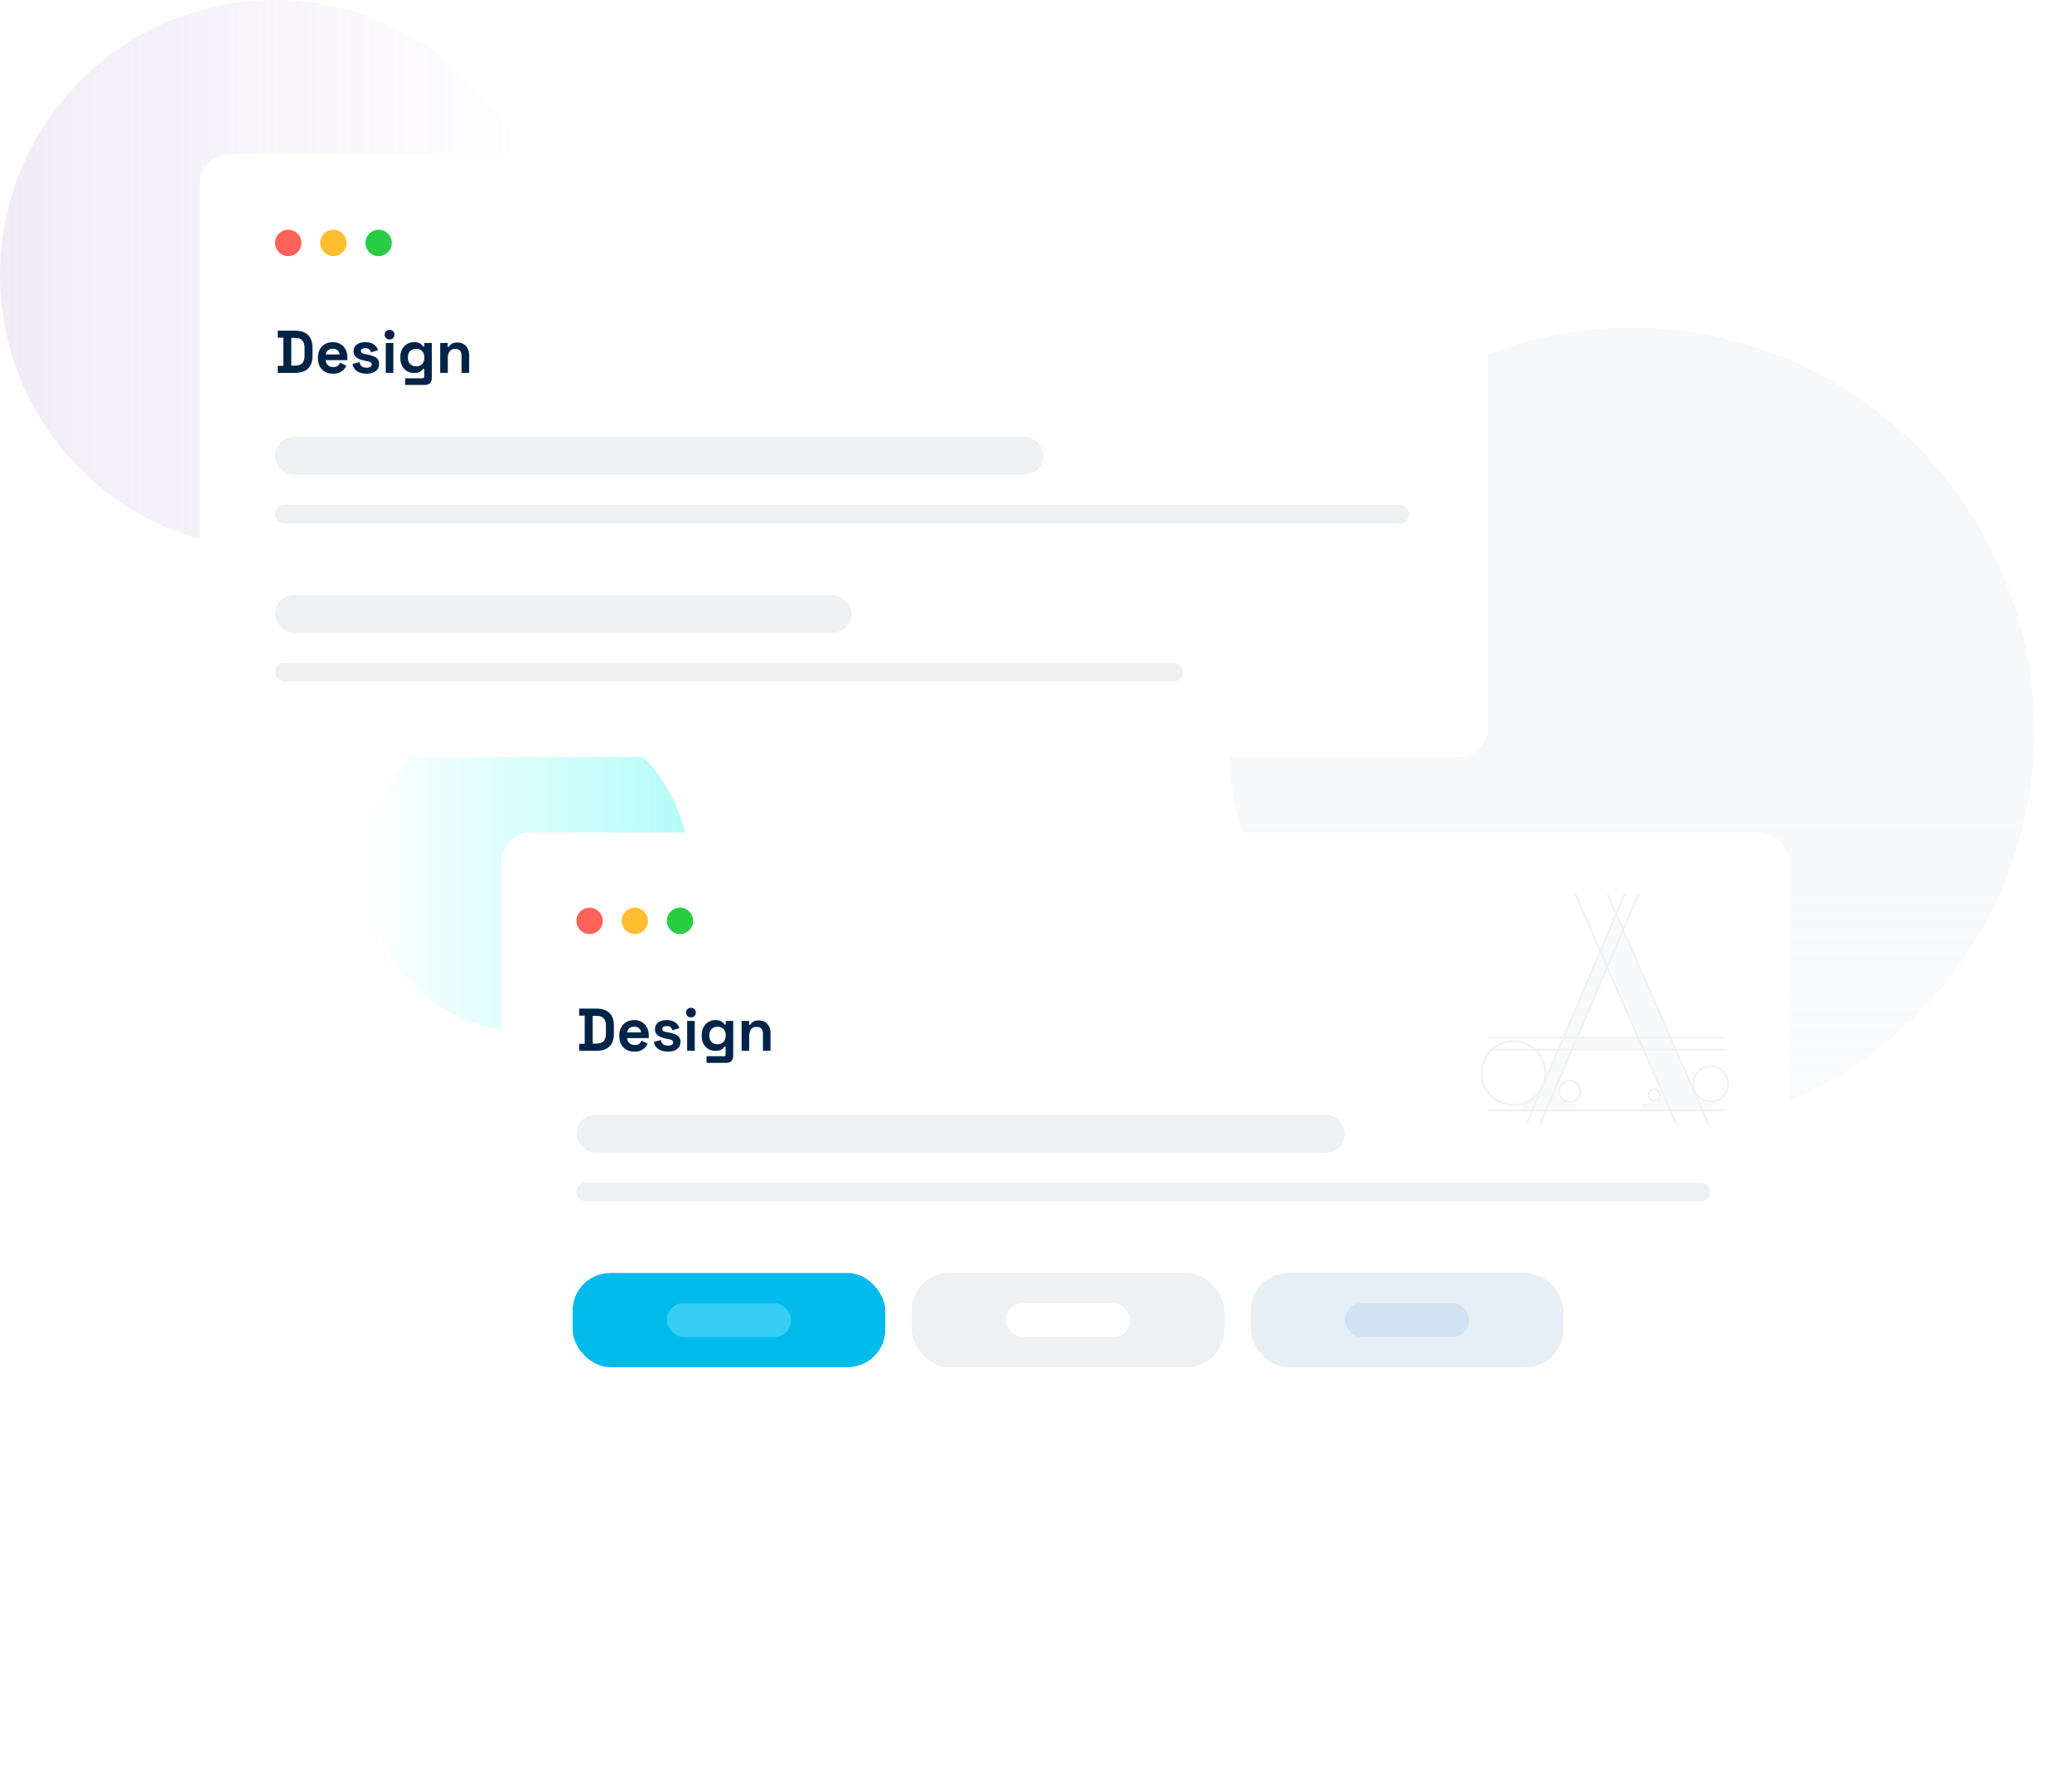 <svg fill="none" height="471" viewBox="0 0 550 471" width="550" xmlns="http://www.w3.org/2000/svg" xmlns:xlink="http://www.w3.org/1999/xlink"><filter id="a" color-interpolation-filters="sRGB" filterUnits="userSpaceOnUse" height="280" width="462" x="8" y="11"><feGaussianBlur stdDeviation="30"/></filter><filter id="b" color-interpolation-filters="sRGB" filterUnits="userSpaceOnUse" height="280" width="462" x="88" y="191"><feGaussianBlur stdDeviation="30"/></filter><linearGradient id="c" gradientUnits="userSpaceOnUse" x1="0" x2="146" y1="73" y2="73"><stop offset="0" stop-color="#d1bce3"/><stop offset="1" stop-color="#d1bce3" stop-opacity="0"/></linearGradient><linearGradient id="d" gradientUnits="userSpaceOnUse" x1="107" x2="107" y1="-0" y2="214"><stop offset="0" stop-color="#d2dbe2"/><stop offset="1" stop-color="#d2dbe2" stop-opacity="0"/></linearGradient><linearGradient id="e" gradientUnits="userSpaceOnUse" x1="183" x2="97" y1="231" y2="231"><stop offset="0" stop-color="#00f5eb"/><stop offset="1" stop-color="#00f5eb" stop-opacity="0"/></linearGradient><circle cx="73" cy="73" fill="url(#c)" opacity=".3" r="73"/><circle fill="url(#d)" opacity=".2" r="107" transform="matrix(-1 0 0 1 433 194)"/><circle cx="140" cy="231" fill="url(#e)" opacity=".3" r="43"/><g filter="url(#a)"><rect fill="#fff" height="160" rx="8" width="342" x="53" y="41"/></g><circle cx="76.5" cy="64.5" fill="#ff6259" r="3.5"/><circle cx="88.5" cy="64.5" fill="#ffbe2f" r="3.5"/><circle cx="100.5" cy="64.5" fill="#29cd41" r="3.5"/><path d="m73.736 99v-1.856h1.472v-7.488h-1.472v-1.856h4.608c1.504 0 2.645.384 3.424 1.152.789.757 1.184 1.888 1.184 3.392v2.112c0 1.504-.395 2.64-1.184 3.408-.779.757-1.92 1.136-3.424 1.136zm3.584-1.92h1.056c.853 0 1.477-.224 1.872-.672s.592-1.077.592-1.888v-2.24c0-.821-.197-1.451-.592-1.888-.395-.448-1.019-.672-1.872-.672h-1.056zm11.072 2.144c-.789 0-1.488-.165-2.096-.496-.597-.341-1.067-.816-1.408-1.424-.331-.619-.496-1.344-.496-2.176v-.192c0-.832.165-1.552.496-2.16.331-.619.795-1.093 1.392-1.424.597-.341 1.291-.512 2.08-.512.779 0 1.456.176 2.032.528.576.341 1.024.821 1.344 1.44.32.608.48 1.317.48 2.128v.688h-5.776c.021.544.224.987.608 1.328s.853.512 1.408.512c.565 0 .981-.123 1.248-.368.267-.245.469-.517.608-.816l1.648.864c-.149.277-.368.581-.656.912-.277.32-.651.597-1.12.832-.469.224-1.067.336-1.792.336zm-1.936-5.104h3.712c-.043-.459-.229-.827-.56-1.104-.32-.277-.741-.416-1.264-.416-.544 0-.976.139-1.296.416s-.517.645-.592 1.104zm10.85 5.104c-1.035 0-1.883-.224-2.544-.672-.661-.448-1.061-1.088-1.2-1.92l1.856-.48c.075.373.197.667.368.88.181.213.4.368.656.464.267.085.555.128.864.128.469 0 .816-.08 1.04-.24.224-.171.336-.379.336-.624s-.107-.432-.32-.56c-.213-.139-.555-.251-1.024-.336l-.448-.08c-.555-.107-1.061-.251-1.52-.432-.459-.192-.827-.453-1.104-.784-.277-.331-.416-.757-.416-1.28 0-.789.288-1.392.864-1.808.576-.427 1.333-.64 2.272-.64.885 0 1.621.197 2.208.592.587.395.97.912 1.152 1.552l-1.872.576c-.085-.405-.261-.693-.528-.864-.256-.171-.576-.256-.96-.256s-.677.069-.88.208c-.203.128-.304.309-.304.544 0 .256.107.448.32.576.213.117.501.208.864.272l.448.08c.597.107 1.136.251 1.616.432.491.171.875.421 1.152.752.288.32.432.757.432 1.312 0 .832-.304 1.477-.912 1.936-.597.448-1.403.672-2.416.672zm5.094-.224v-7.936h2.016v7.936zm1.008-8.864c-.362 0-.672-.117-.928-.352-.245-.235-.368-.544-.368-.928s.123-.693.368-.928c.256-.235.566-.352.928-.352.374 0 .683.117.928.352.246.235.368.544.368.928s-.122.693-.368.928c-.245.235-.554.352-.928.352zm2.858 4.928v-.256c0-.832.166-1.541.496-2.128.331-.597.768-1.051 1.312-1.36.555-.32 1.158-.48 1.808-.48.726 0 1.275.128 1.648.384.374.256.646.523.816.8h.288v-.96h1.984v9.344c0 .544-.16.976-.48 1.296-.32.331-.746.496-1.28.496h-5.312v-1.76h4.608c.299 0 .448-.16.448-.48v-2.064h-.288c-.106.171-.256.347-.448.528-.192.171-.448.315-.768.432s-.725.176-1.216.176c-.65 0-1.253-.155-1.808-.464-.544-.32-.981-.773-1.312-1.36-.33-.597-.496-1.312-.496-2.144zm4.192 2.208c.619 0 1.136-.197 1.552-.592s.624-.949.624-1.664v-.16c0-.725-.208-1.28-.624-1.664-.405-.395-.922-.592-1.552-.592-.618 0-1.136.197-1.552.592-.416.384-.624.939-.624 1.664v.16c0 .715.208 1.269.624 1.664s.934.592 1.552.592zm6.395 1.728v-7.936h1.984v1.04h.288c.128-.277.368-.539.72-.784.352-.256.886-.384 1.6-.384.619 0 1.158.144 1.616.432.47.277.832.667 1.088 1.168.256.491.384 1.067.384 1.728v4.736h-2.016v-4.576c0-.597-.149-1.045-.448-1.344-.288-.299-.704-.448-1.248-.448-.618 0-1.098.208-1.44.624-.341.405-.512.976-.512 1.712v4.032z" fill="#002448"/><g fill="#edf1f4"><rect height="10" rx="5" width="204" x="73" y="116"/><rect height="5" rx="2.5" width="301" x="73" y="134"/><rect height="10" rx="5" width="153" x="73" y="158"/><rect height="5" rx="2.5" width="241" x="73" y="176"/></g><g filter="url(#b)"><rect fill="#fff" height="160" rx="8" width="342" x="133" y="221"/></g><rect fill="#00baeb" height="25" rx="10" width="83" x="152" y="338"/><rect fill="#015ea5" height="25" opacity=".1" rx="10" width="83" x="332" y="338"/><rect fill="#edf1f4" height="25" rx="10" width="83" x="242" y="338"/><rect fill="#37cef5" height="9" rx="4.5" width="33" x="177" y="346"/><rect fill="#0c72c0" height="9" opacity=".1" rx="4.5" width="33" x="357" y="346"/><rect fill="#fff" height="9" rx="4.5" width="33" x="267" y="346"/><g opacity=".2"><path d="m403.869 294.421v-1.362c1.886-.212 3.3-.922 4.243-2.127.943-1.206 2.559-4.507 4.849-9.901l15.277-35.987h1.459l18.269 41.572c1.219 2.754 2.191 4.456 2.919 5.109.729.653 1.952 1.097 3.67 1.334v1.362h-18.647v-1.362c2.142-.189 3.524-.42 4.145-.694.619-.273.93-.944.93-2.013 0-.358-.12-.984-.359-1.888-.239-.903-.573-1.853-1.002-2.852l-2.937-7.054h-19.323c-1.905 4.798-3.042 7.726-3.412 8.782-.371 1.058-.556 1.896-.556 2.513 0 1.236.501 2.091 1.503 2.566.619.285 1.786.499 3.502.64v1.362zm31.58-18.835-8.528-19.583-8.318 19.583z" fill="#003a75" fill-opacity=".13"/><g fill="#b7bec0"><path d="m426.932 237.296 26.864 61.213-.499.219-26.864-61.213z"/><path d="m418.408 237.292 26.864 61.212-.498.219-26.865-61.212z"/><path d="m431.076 237.173.5.213-26.262 61.479-.5-.213z"/><path d="m434.705 237.174.5.213-26.262 61.479-.5-.213z"/><path d="m401.738 293.644c-4.818 0-8.738-3.921-8.738-8.737 0-4.818 3.92-8.738 8.738-8.738s8.738 3.92 8.738 8.738c0 4.816-3.919 8.737-8.738 8.737zm0-16.931c-4.518 0-8.194 3.674-8.194 8.193 0 4.518 3.676 8.193 8.194 8.193s8.193-3.675 8.193-8.193-3.675-8.193-8.193-8.193z"/><path d="m454.072 292.737c-2.718 0-4.927-2.211-4.927-4.928 0-2.718 2.211-4.928 4.927-4.928 2.718 0 4.928 2.211 4.928 4.928 0 2.718-2.211 4.928-4.928 4.928zm0-9.313c-2.417 0-4.384 1.968-4.384 4.385 0 2.418 1.967 4.384 4.384 4.384 2.418 0 4.385-1.966 4.385-4.384 0-2.417-1.968-4.385-4.385-4.385z"/><path d="m439.107 292.511c-.992 0-1.798-.807-1.798-1.799 0-.993.806-1.799 1.798-1.799s1.8.806 1.8 1.799c0 .991-.808 1.799-1.8 1.799zm0-3.055c-.692 0-1.255.563-1.255 1.256 0 .692.563 1.255 1.255 1.255s1.255-.563 1.255-1.255c0-.693-.563-1.256-1.255-1.256z"/><path d="m416.657 292.873c-1.718 0-3.114-1.397-3.114-3.116 0-1.717 1.396-3.114 3.114-3.114s3.115 1.396 3.115 3.114c0 1.719-1.398 3.116-3.115 3.116zm0-5.685c-1.417 0-2.57 1.152-2.57 2.569 0 1.418 1.153 2.571 2.57 2.571 1.418 0 2.57-1.153 2.57-2.571 0-1.416-1.153-2.569-2.57-2.569z"/><path d="m395.086 294.551h62.674v.544h-62.674z"/><path d="m395.086 278.406h62.674v.545h-62.674z"/><path d="m395.086 275.232h62.674v.544h-62.674z"/></g></g><circle cx="156.5" cy="244.5" fill="#ff6259" r="3.5"/><circle cx="168.5" cy="244.5" fill="#ffbe2f" r="3.5"/><circle cx="180.5" cy="244.5" fill="#29cd41" r="3.5"/><path d="m153.736 279v-1.856h1.472v-7.488h-1.472v-1.856h4.608c1.504 0 2.645.384 3.424 1.152.789.757 1.184 1.888 1.184 3.392v2.112c0 1.504-.395 2.64-1.184 3.408-.779.757-1.92 1.136-3.424 1.136zm3.584-1.92h1.056c.853 0 1.477-.224 1.872-.672s.592-1.077.592-1.888v-2.24c0-.821-.197-1.451-.592-1.888-.395-.448-1.019-.672-1.872-.672h-1.056zm11.072 2.144c-.789 0-1.488-.165-2.096-.496-.597-.341-1.066-.816-1.408-1.424-.33-.619-.496-1.344-.496-2.176v-.192c0-.832.166-1.552.496-2.16.331-.619.795-1.093 1.392-1.424.598-.341 1.291-.512 2.08-.512.779 0 1.456.176 2.032.528.576.341 1.024.821 1.344 1.44.32.608.48 1.317.48 2.128v.688h-5.776c.022.544.224.987.608 1.328s.854.512 1.408.512c.566 0 .982-.123 1.248-.368.267-.245.47-.517.608-.816l1.648.864c-.149.277-.368.581-.656.912-.277.32-.65.597-1.12.832-.469.224-1.066.336-1.792.336zm-1.936-5.104h3.712c-.042-.459-.229-.827-.56-1.104-.32-.277-.741-.416-1.264-.416-.544 0-.976.139-1.296.416s-.517.645-.592 1.104zm10.851 5.104c-1.035 0-1.883-.224-2.544-.672-.662-.448-1.062-1.088-1.2-1.92l1.856-.48c.074.373.197.667.368.88.181.213.4.368.656.464.266.085.554.128.864.128.469 0 .816-.08 1.04-.24.224-.171.336-.379.336-.624s-.107-.432-.32-.56c-.214-.139-.555-.251-1.024-.336l-.448-.08c-.555-.107-1.062-.251-1.52-.432-.459-.192-.827-.453-1.104-.784-.278-.331-.416-.757-.416-1.28 0-.789.288-1.392.864-1.808.576-.427 1.333-.64 2.272-.64.885 0 1.621.197 2.208.592.586.395.97.912 1.152 1.552l-1.872.576c-.086-.405-.262-.693-.528-.864-.256-.171-.576-.256-.96-.256s-.678.069-.88.208c-.203.128-.304.309-.304.544 0 .256.106.448.32.576.213.117.501.208.864.272l.448.08c.597.107 1.136.251 1.616.432.49.171.874.421 1.152.752.288.32.432.757.432 1.312 0 .832-.304 1.477-.912 1.936-.598.448-1.403.672-2.416.672zm5.094-.224v-7.936h2.016v7.936zm1.008-8.864c-.362 0-.672-.117-.928-.352-.245-.235-.368-.544-.368-.928s.123-.693.368-.928c.256-.235.566-.352.928-.352.374 0 .683.117.928.352.246.235.368.544.368.928s-.122.693-.368.928c-.245.235-.554.352-.928.352zm2.858 4.928v-.256c0-.832.166-1.541.496-2.128.331-.597.768-1.051 1.312-1.36.555-.32 1.158-.48 1.808-.48.726 0 1.275.128 1.648.384.374.256.646.523.816.8h.288v-.96h1.984v9.344c0 .544-.16.976-.48 1.296-.32.331-.746.496-1.28.496h-5.312v-1.76h4.608c.299 0 .448-.16.448-.48v-2.064h-.288c-.106.171-.256.347-.448.528-.192.171-.448.315-.768.432s-.725.176-1.216.176c-.65 0-1.253-.155-1.808-.464-.544-.32-.981-.773-1.312-1.36-.33-.597-.496-1.312-.496-2.144zm4.192 2.208c.619 0 1.136-.197 1.552-.592s.624-.949.624-1.664v-.16c0-.725-.208-1.28-.624-1.664-.405-.395-.922-.592-1.552-.592-.618 0-1.136.197-1.552.592-.416.384-.624.939-.624 1.664v.16c0 .715.208 1.269.624 1.664s.934.592 1.552.592zm6.395 1.728v-7.936h1.984v1.04h.288c.128-.277.368-.539.72-.784.352-.256.886-.384 1.6-.384.619 0 1.158.144 1.616.432.47.277.832.667 1.088 1.168.256.491.384 1.067.384 1.728v4.736h-2.016v-4.576c0-.597-.149-1.045-.448-1.344-.288-.299-.704-.448-1.248-.448-.618 0-1.098.208-1.44.624-.341.405-.512.976-.512 1.712v4.032z" fill="#002448"/><rect fill="#edf1f4" height="10" rx="5" width="204" x="153" y="296"/><rect fill="#edf1f4" height="5" rx="2.5" width="301" x="153" y="314"/></svg>